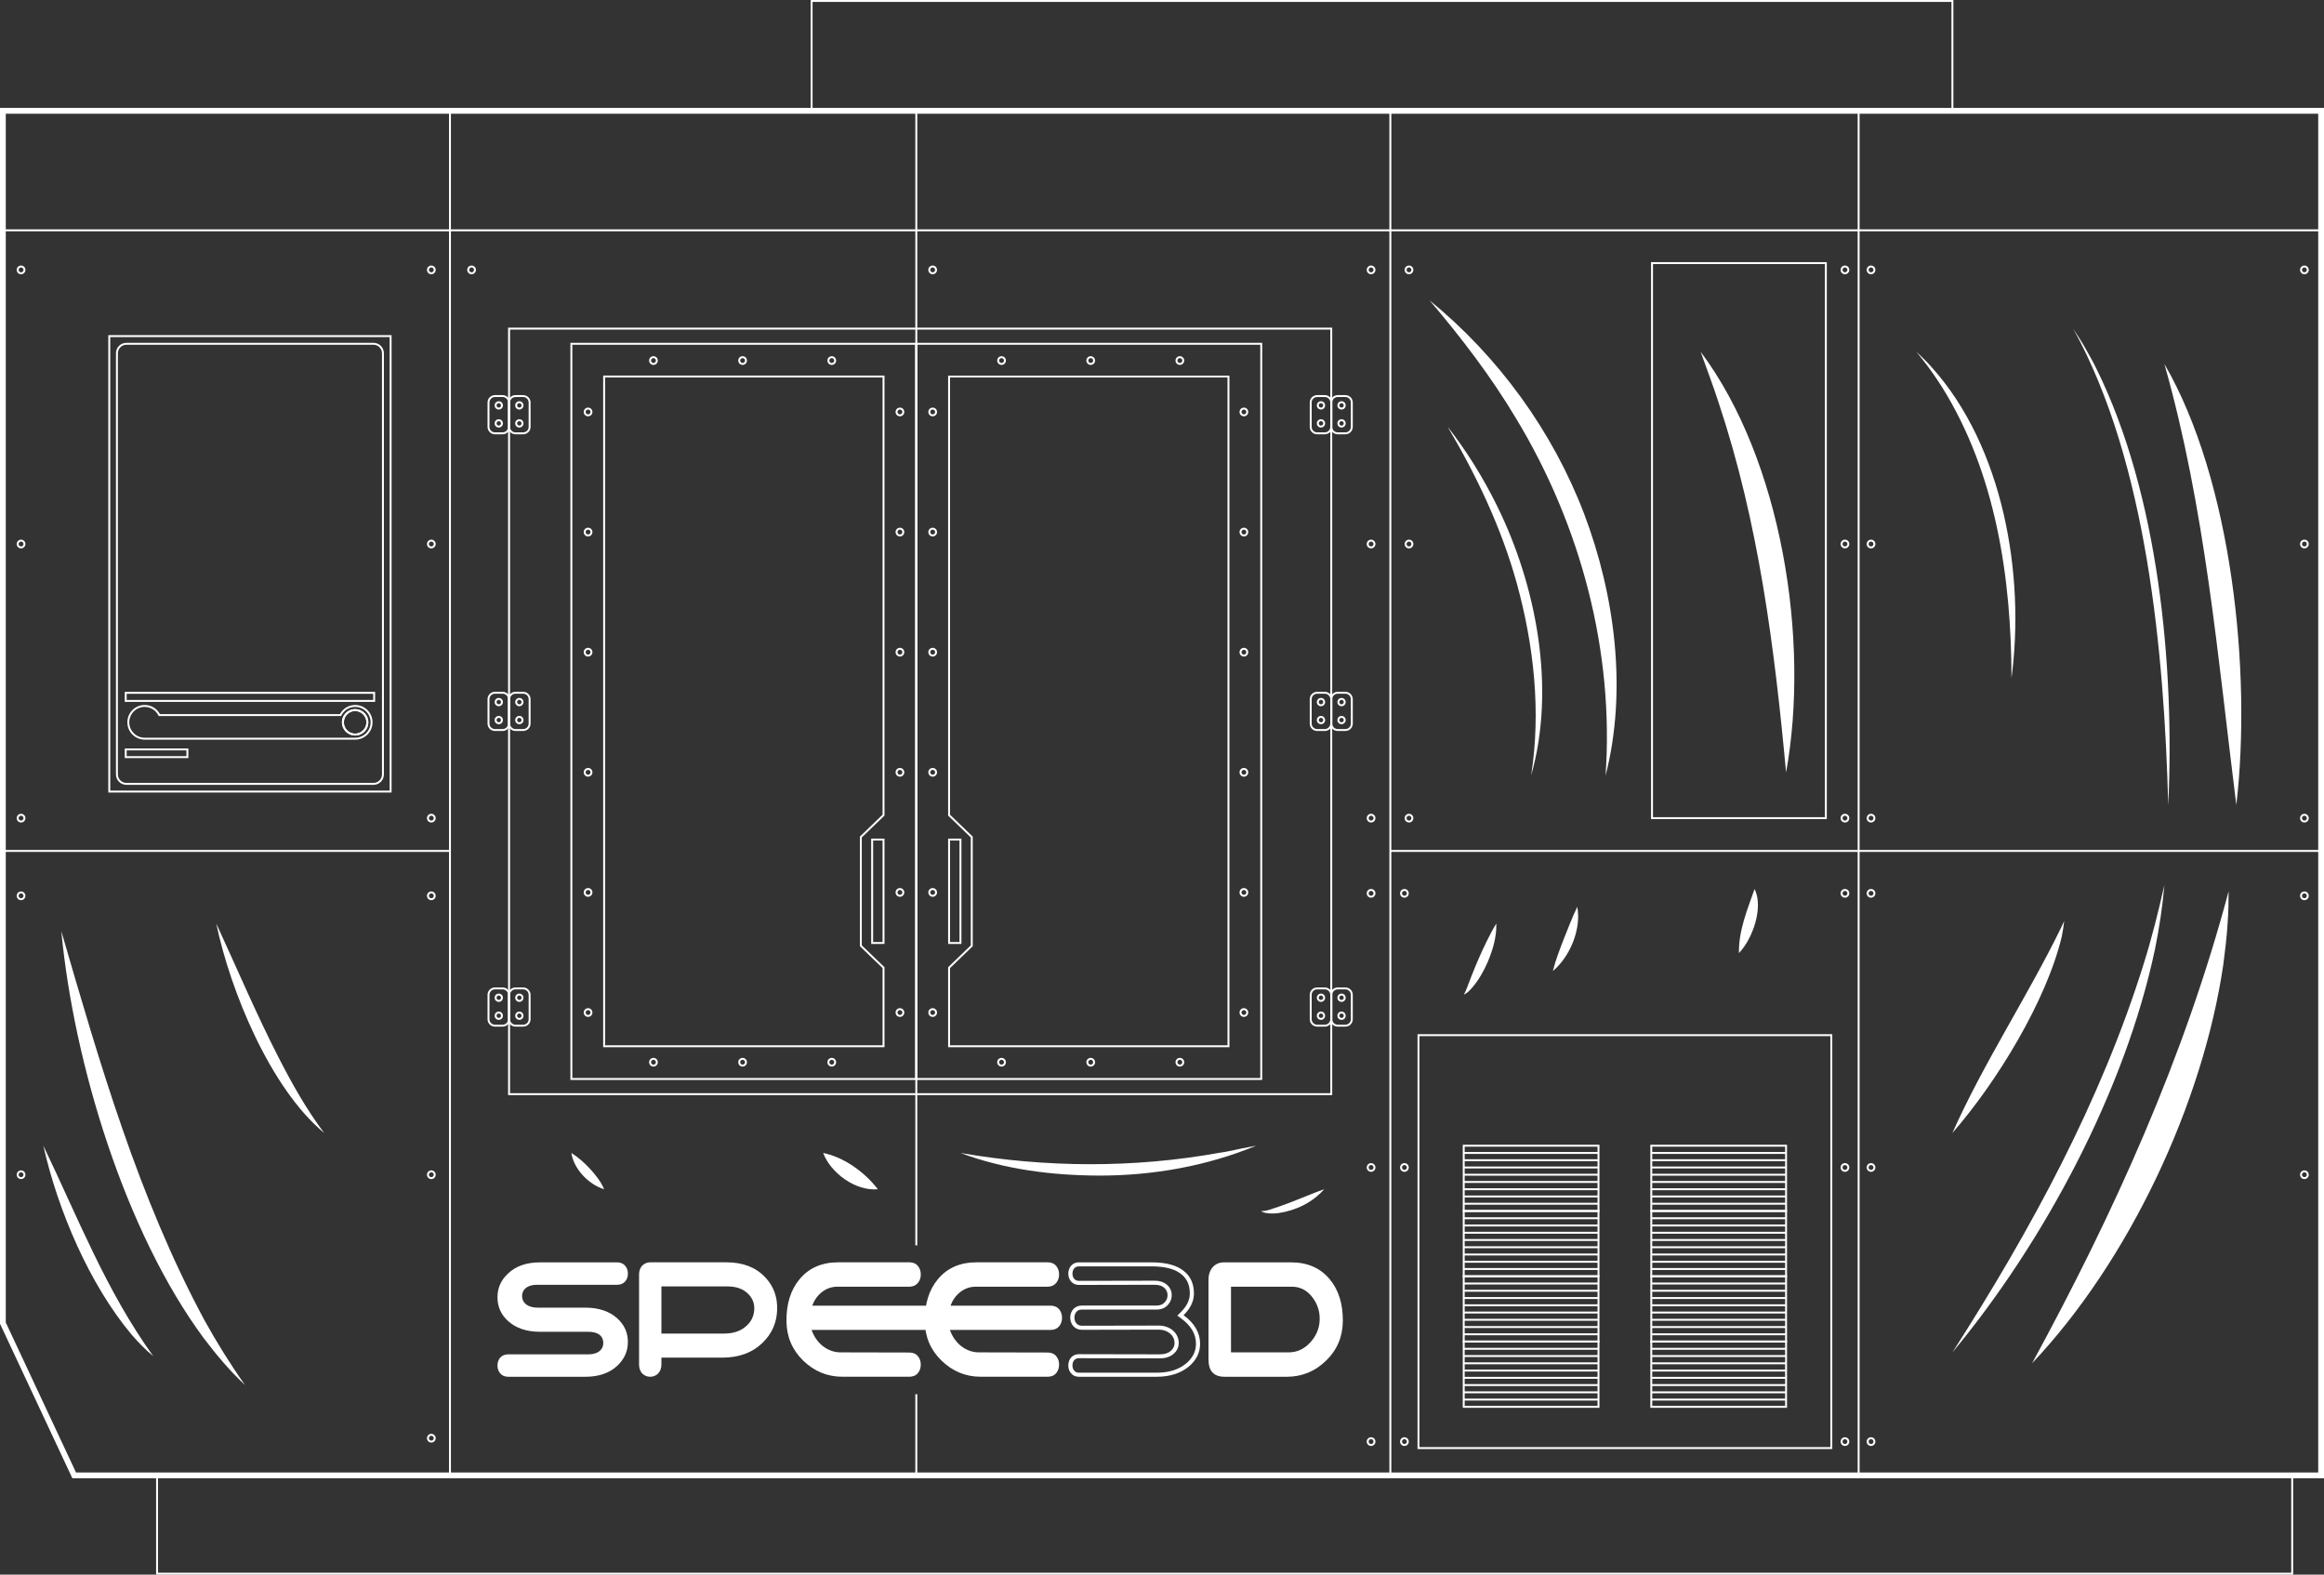 <?xml version="1.0" encoding="UTF-8"?>
<svg id="Warstwa_1" data-name="Warstwa 1" xmlns="http://www.w3.org/2000/svg" viewBox="0 0 1206 817">
  <rect x="0" y="0" width="1206" height="817" fill="#333333" stroke="none"/>
  <defs>
    <style>
      .cls-1 {
        fill: #fff;
        stroke-width: 0px;
      }
    </style>
  </defs>
  <path class="cls-1" d="M1206,767H37.55L0,686.83V56h1206v711ZM39.45,764h1163.55V59H3v627.17l36.45,77.83Z"/>
  <path class="cls-1" d="M1190,817H81v-52h1109v52ZM82,816h1107v-50H82v50Z"/>
  <rect class="cls-1" x="1.5" y="119" width="1203" height="1"/>
  <rect class="cls-1" x="233" y="57.5" width="1" height="708"/>
  <rect class="cls-1" x="475" y="57.5" width="1" height="588.66"/>
  <rect class="cls-1" x="475" y="723.38" width="1" height="42.12"/>
  <rect class="cls-1" x="721" y="57.5" width="1" height="708"/>
  <rect class="cls-1" x="964" y="57.5" width="1" height="708"/>
  <rect class="cls-1" x="721.5" y="441" width="483" height="1"/>
  <rect class="cls-1" x="1.5" y="441" width="232" height="1"/>
  <path class="cls-1" d="M950.83,751.83h-215.23v-215.24h215.23v215.24ZM736.59,750.83h213.23v-213.24h-213.23v213.24Z"/>
  <g>
    <rect class="cls-1" x="759.57" y="699.32" width="69.94" height="1"/>
    <rect class="cls-1" x="759.57" y="703.08" width="69.94" height="1"/>
    <rect class="cls-1" x="759.57" y="706.85" width="69.94" height="1"/>
    <rect class="cls-1" x="759.57" y="710.61" width="69.94" height="1"/>
    <rect class="cls-1" x="759.57" y="714.38" width="69.94" height="1"/>
    <rect class="cls-1" x="759.57" y="718.14" width="69.94" height="1"/>
    <rect class="cls-1" x="759.57" y="721.9" width="69.94" height="1"/>
    <rect class="cls-1" x="759.57" y="725.67" width="69.94" height="1"/>
    <path class="cls-1" d="M830.01,730.43h-70.94v-34.87h70.94v34.87ZM760.07,729.43h68.94v-32.87h-68.94v32.87Z"/>
    <rect class="cls-1" x="759.57" y="665.45" width="69.94" height="1"/>
    <rect class="cls-1" x="759.57" y="669.21" width="69.94" height="1"/>
    <rect class="cls-1" x="759.57" y="672.98" width="69.94" height="1"/>
    <rect class="cls-1" x="759.57" y="676.74" width="69.94" height="1"/>
    <rect class="cls-1" x="759.57" y="680.5" width="69.94" height="1"/>
    <rect class="cls-1" x="759.57" y="684.27" width="69.94" height="1"/>
    <rect class="cls-1" x="759.57" y="688.03" width="69.94" height="1"/>
    <rect class="cls-1" x="759.57" y="691.79" width="69.94" height="1"/>
    <path class="cls-1" d="M830.01,696.56h-70.94v-34.87h70.94v34.87ZM760.07,695.56h68.94v-32.87h-68.94v32.87Z"/>
    <rect class="cls-1" x="759.57" y="631.58" width="69.94" height="1"/>
    <rect class="cls-1" x="759.57" y="635.34" width="69.94" height="1"/>
    <rect class="cls-1" x="759.57" y="639.11" width="69.94" height="1"/>
    <rect class="cls-1" x="759.57" y="642.87" width="69.94" height="1"/>
    <rect class="cls-1" x="759.57" y="646.63" width="69.94" height="1"/>
    <rect class="cls-1" x="759.57" y="650.4" width="69.94" height="1"/>
    <rect class="cls-1" x="759.57" y="654.16" width="69.94" height="1"/>
    <rect class="cls-1" x="759.57" y="657.92" width="69.94" height="1"/>
    <path class="cls-1" d="M830.01,662.69h-70.94v-34.87h70.94v34.87ZM760.07,661.69h68.94v-32.87h-68.94v32.87Z"/>
    <rect class="cls-1" x="759.57" y="597.71" width="69.94" height="1"/>
    <rect class="cls-1" x="759.57" y="601.47" width="69.94" height="1"/>
    <rect class="cls-1" x="759.57" y="605.24" width="69.94" height="1"/>
    <rect class="cls-1" x="759.57" y="609" width="69.94" height="1"/>
    <rect class="cls-1" x="759.57" y="612.76" width="69.94" height="1"/>
    <rect class="cls-1" x="759.57" y="616.53" width="69.94" height="1"/>
    <rect class="cls-1" x="759.57" y="620.29" width="69.94" height="1"/>
    <rect class="cls-1" x="759.57" y="624.05" width="69.94" height="1"/>
    <path class="cls-1" d="M830.01,628.82h-70.94v-34.87h70.94v34.87ZM760.07,627.82h68.94v-32.87h-68.94v32.87Z"/>
    <rect class="cls-1" x="856.91" y="699.32" width="69.94" height="1"/>
    <rect class="cls-1" x="856.91" y="703.08" width="69.94" height="1"/>
    <rect class="cls-1" x="856.91" y="706.85" width="69.94" height="1"/>
    <rect class="cls-1" x="856.91" y="710.61" width="69.94" height="1"/>
    <rect class="cls-1" x="856.91" y="714.38" width="69.94" height="1"/>
    <rect class="cls-1" x="856.91" y="718.14" width="69.94" height="1"/>
    <rect class="cls-1" x="856.91" y="721.9" width="69.94" height="1"/>
    <rect class="cls-1" x="856.91" y="725.67" width="69.94" height="1"/>
    <path class="cls-1" d="M927.35,730.43h-70.94v-34.87h70.94v34.87ZM857.41,729.43h68.94v-32.87h-68.94v32.87Z"/>
    <rect class="cls-1" x="856.91" y="665.45" width="69.94" height="1"/>
    <rect class="cls-1" x="856.91" y="669.21" width="69.94" height="1"/>
    <rect class="cls-1" x="856.91" y="672.98" width="69.94" height="1"/>
    <rect class="cls-1" x="856.91" y="676.74" width="69.94" height="1"/>
    <rect class="cls-1" x="856.91" y="680.5" width="69.94" height="1"/>
    <rect class="cls-1" x="856.91" y="684.27" width="69.94" height="1"/>
    <rect class="cls-1" x="856.91" y="688.03" width="69.94" height="1"/>
    <rect class="cls-1" x="856.91" y="691.79" width="69.94" height="1"/>
    <path class="cls-1" d="M927.35,696.56h-70.94v-34.87h70.94v34.87ZM857.41,695.56h68.94v-32.87h-68.94v32.87Z"/>
    <rect class="cls-1" x="856.91" y="631.58" width="69.94" height="1"/>
    <rect class="cls-1" x="856.91" y="635.34" width="69.94" height="1"/>
    <rect class="cls-1" x="856.91" y="639.11" width="69.94" height="1"/>
    <rect class="cls-1" x="856.91" y="642.87" width="69.94" height="1"/>
    <rect class="cls-1" x="856.91" y="646.63" width="69.94" height="1"/>
    <rect class="cls-1" x="856.91" y="650.4" width="69.94" height="1"/>
    <rect class="cls-1" x="856.91" y="654.16" width="69.94" height="1"/>
    <rect class="cls-1" x="856.91" y="657.92" width="69.94" height="1"/>
    <path class="cls-1" d="M927.35,662.69h-70.94v-34.87h70.94v34.87ZM857.41,661.69h68.94v-32.87h-68.94v32.87Z"/>
    <rect class="cls-1" x="856.91" y="597.71" width="69.94" height="1"/>
    <rect class="cls-1" x="856.91" y="601.47" width="69.94" height="1"/>
    <rect class="cls-1" x="856.91" y="605.24" width="69.94" height="1"/>
    <rect class="cls-1" x="856.91" y="609" width="69.94" height="1"/>
    <rect class="cls-1" x="856.91" y="612.76" width="69.94" height="1"/>
    <rect class="cls-1" x="856.91" y="616.53" width="69.94" height="1"/>
    <rect class="cls-1" x="856.91" y="620.29" width="69.94" height="1"/>
    <rect class="cls-1" x="856.91" y="624.05" width="69.94" height="1"/>
    <path class="cls-1" d="M927.35,628.82h-70.94v-34.87h70.94v34.87ZM857.41,627.82h68.94v-32.87h-68.94v32.87Z"/>
  </g>
  <path class="cls-1" d="M947.99,424.99h-91.21V136.01h91.21v288.98ZM857.79,423.99h89.21V137.01h-89.21v286.98Z"/>
  <path class="cls-1" d="M203.2,411.2H56.2v-237.31h147v237.31ZM57.2,410.2h145v-235.31H57.2v235.31Z"/>
  <path class="cls-1" d="M193.81,407.22H65.59c-2.98,0-5.41-2.43-5.41-5.41v-218.53c0-2.98,2.43-5.41,5.41-5.41h128.22c2.98,0,5.41,2.43,5.41,5.41v218.53c0,2.98-2.43,5.41-5.41,5.41ZM65.59,178.87c-2.43,0-4.41,1.98-4.41,4.41v218.53c0,2.43,1.98,4.41,4.41,4.41h128.22c2.43,0,4.41-1.98,4.41-4.41v-218.53c0-2.43-1.98-4.41-4.41-4.41H65.59Z"/>
  <path class="cls-1" d="M184.25,381.63c-3.78,0-6.85-3.08-6.85-6.86,0-1.48.46-2.88,1.33-4.05,1.28-1.75,3.35-2.8,5.52-2.8,3.78,0,6.86,3.08,6.86,6.86s-3.08,6.86-6.86,6.86ZM184.25,368.92c-1.85,0-3.61.9-4.71,2.4-.74,1-1.14,2.2-1.14,3.46,0,3.23,2.62,5.86,5.85,5.86s5.86-2.63,5.86-5.86-2.63-5.86-5.86-5.86Z"/>
  <path class="cls-1" d="M194.66,364.17H64.74v-5.2h129.92v5.2ZM65.74,363.17h127.92v-3.2h-127.92v3.2Z"/>
  <path class="cls-1" d="M184.33,383.76h-109.25c-4.96,0-8.99-4.03-8.99-8.99s4.03-8.99,8.99-8.99c3.34,0,6.35,1.81,7.92,4.74h93.41c1.57-2.93,4.58-4.74,7.92-4.74,4.96,0,8.99,4.03,8.99,8.99s-4.03,8.99-8.99,8.99ZM75.07,366.78c-4.41,0-7.99,3.58-7.99,7.99s3.58,7.99,7.99,7.99h109.25c4.41,0,7.99-3.58,7.99-7.99s-3.58-7.99-7.99-7.99c-3.07,0-5.81,1.71-7.17,4.46l-.14.28h-94.64l-.14-.28c-1.36-2.75-4.1-4.46-7.17-4.46ZM184.33,381.63c-3.78,0-6.85-3.08-6.85-6.86,0-1.48.46-2.88,1.33-4.05,1.28-1.75,3.35-2.8,5.52-2.8,3.78,0,6.86,3.08,6.86,6.86s-3.08,6.86-6.86,6.86ZM184.33,368.92c-1.85,0-3.61.9-4.71,2.4-.74,1-1.14,2.2-1.14,3.46,0,3.23,2.62,5.86,5.85,5.86s5.86-2.63,5.86-5.86-2.63-5.86-5.86-5.86Z"/>
  <path class="cls-1" d="M97.74,393.33h-33v-5h33v5ZM65.74,392.33h31v-3h-31v3Z"/>
  <g>
    <path class="cls-1" d="M320.33,666.6h-41.78c-5.22,0-7.91,2.89-7.62,6.33.29,3.36,3.26,5.55,8.12,5.55h24.8c6.89,0,12.4,1.88,16.47,5.55,3.7,3.36,5.51,7.42,5.51,12.26s-1.89,8.98-5.59,12.42c-4.06,3.75-9.57,5.63-16.54,5.63h-40.04c-3.48,0-5.51-2.66-5.51-5.86s2.03-5.78,5.51-5.78h41.78c5.22,0,7.91-2.89,7.62-6.33-.29-3.59-2.97-5.39-8.12-5.39h-24.81c-6.89,0-12.4-1.87-16.46-5.55-3.7-3.36-5.51-7.42-5.51-12.34s1.89-9.06,5.59-12.42c4.06-3.83,9.57-5.7,16.54-5.7h40.04c3.48,0,5.51,2.66,5.51,5.86s-2.03,5.78-5.51,5.78"/>
    <path class="cls-1" d="M395.74,696.68c-5.3,5.16-12.26,7.73-20.96,7.73h-31.55v3.59c0,3.99-2.68,6.33-5.8,6.33-1.6,0-2.9-.55-3.99-1.56-1.23-1.17-1.81-2.81-1.81-4.77v-46.72c0-1.95.58-3.59,1.81-4.77,1.09-1.02,2.39-1.56,3.99-1.56h39.53c8.56,0,15.23,2.58,20.09,7.73,4.43,4.61,6.46,10.31,6.24,16.95-.22,6.72-2.76,12.42-7.54,17.03M388.2,671.29c-2.54-2.58-6.17-3.83-10.74-3.83h-34.23v24.45h32.57c4.71,0,8.49-1.25,11.39-3.83,2.61-2.27,3.99-5.08,4.21-8.44.22-3.28-.87-6.09-3.19-8.36"/>
    <path class="cls-1" d="M495.09,688.08c-1.09,1.33-2.61,1.95-4.5,1.95h-69.42c1.16,3.36,3.05,6.09,5.59,8.2,2.83,2.27,6.02,3.44,9.43,3.44l35.68.08c1.89,0,3.41.62,4.5,1.95.94,1.17,1.45,2.58,1.45,4.3s-.51,3.2-1.45,4.37c-1.09,1.33-2.61,1.95-4.5,1.95h-34.67c-7.91,0-14.65-2.81-20.38-8.36-5.73-5.55-8.63-12.42-8.7-20.55-.07-8.91,2.18-16.17,6.82-21.72,4.86-5.86,11.61-8.75,20.09-8.75h36.85c1.89,0,3.41.62,4.5,1.95.94,1.17,1.45,2.66,1.45,4.38s-.51,3.13-1.45,4.3c-1.09,1.33-2.61,2.03-4.5,2.03h-37.35c-2.97,0-5.66.94-8.05,2.81-2.25,1.8-3.92,4.14-5,7.03h69.13c1.89,0,3.41.63,4.5,1.95.94,1.17,1.45,2.66,1.45,4.37s-.51,3.13-1.45,4.3"/>
    <path class="cls-1" d="M549.67,688.08c-1.09,1.33-2.61,1.95-4.5,1.95h-52.22c1.16,3.36,3.05,6.09,5.59,8.2,2.83,2.27,6.02,3.44,9.43,3.44l35.68.08c1.89,0,3.41.62,4.5,1.95.94,1.17,1.45,2.58,1.45,4.3s-.51,3.2-1.45,4.37c-1.09,1.33-2.61,1.95-4.5,1.95h-34.67c-7.91,0-14.65-2.81-20.38-8.36-5.73-5.55-8.63-12.42-8.7-20.55-.07-8.91,2.18-16.17,6.82-21.72,4.86-5.86,11.6-8.75,20.09-8.75h36.84c1.89,0,3.41.62,4.5,1.95.94,1.17,1.45,2.66,1.45,4.38s-.51,3.13-1.45,4.3c-1.09,1.33-2.61,2.03-4.5,2.03h-37.35c-2.97,0-5.66.94-8.05,2.81-2.25,1.8-3.92,4.14-5,7.03h51.93c1.89,0,3.41.63,4.5,1.95.94,1.17,1.45,2.66,1.45,4.37s-.51,3.13-1.45,4.3"/>
    <path class="cls-1" d="M597.68,657.05c7.24,0,12.55,1.49,15.82,4.46,2.71,2.39,4,5.63,3.93,9.89-.06,3.26-1.66,6.45-4.75,9.5l-1.72,1.7,1.96,1.44c5.18,3.82,7.71,8.12,7.71,13.17,0,4.06-1.72,7.44-5.24,10.34-3.92,3.15-8.91,4.68-15.24,4.68h-40.25c-1.09,0-1.84-.33-2.49-1.13-.6-.69-.88-1.53-.88-2.64,0-1.74.88-3.76,3.36-3.76l42,.08c3.13,0,5.64-.89,7.45-2.63,1.71-1.62,2.51-3.72,2.31-6-.3-4.77-4.71-8.37-10.27-8.37l-39.96.08c-2.67,0-3.87-2.13-3.87-4.23s1.2-4.16,3.87-4.16h38.81c2.56,0,4.61-.92,6.07-2.7,1.27-1.47,1.83-3.2,1.73-5.33-.32-4.08-3.85-6.94-8.6-6.94l-39.52.08c-2.48,0-3.37-2.03-3.37-3.76,0-1.87,1.04-3.76,3.37-3.76h37.79ZM597.68,654.96h-37.79c-3.48,0-5.51,2.73-5.51,5.86s2.03,5.86,5.51,5.86l39.53-.08c3.84,0,6.24,2.19,6.45,5,.07,1.48-.29,2.73-1.23,3.83-1.09,1.33-2.54,1.95-4.43,1.95h-38.81c-3.77,0-6.02,2.89-6.02,6.25s2.25,6.33,6.02,6.33l39.97-.08c4.64,0,7.91,2.97,8.12,6.41.15,1.72-.43,3.2-1.67,4.37-1.38,1.33-3.34,2.03-5.95,2.03l-41.99-.08c-3.48,0-5.51,2.66-5.51,5.86,0,1.56.44,2.89,1.38,3.98,1.01,1.25,2.39,1.88,4.13,1.88h40.25c6.82,0,12.33-1.72,16.61-5.16,3.99-3.28,6.02-7.27,6.02-11.95,0-5.7-2.83-10.62-8.56-14.84,3.48-3.44,5.3-7.11,5.37-10.94.07-4.84-1.45-8.67-4.64-11.48-3.7-3.36-9.5-5-17.26-5"/>
    <path class="cls-1" d="M688.13,705.97c-5.66,5.55-12.48,8.36-20.38,8.36h-32.28c-5.59,0-8.34-2.97-8.34-8.98v-41.4c0-5.24,3.12-8.98,7.98-8.98h34.82c8.49,0,15.23,2.89,20.09,8.75,4.64,5.55,6.89,12.81,6.82,21.72-.07,8.13-2.97,15-8.7,20.55M681.09,673.16c-2.76-3.67-6.31-5.55-10.66-5.55h-31.62v34.06h29.95c4.28,0,8.05-1.72,11.17-5.16,2.97-3.2,4.57-6.87,4.86-11.02.29-4.61-.94-8.67-3.7-12.34"/>
  </g>
  <path class="cls-1" d="M476,560.33h-180V177.87h180v382.47ZM297,559.33h178V178.87h-178v380.47Z"/>
  <path class="cls-1" d="M458.99,543.33h-145.98V194.87h145.98v228.28l-11.77,11.34v56.01l11.77,11.34v41.48ZM314.01,542.33h143.98v-40.06l-11.77-11.34v-56.87l11.77-11.34v-226.86h-143.98v346.46Z"/>
  <path class="cls-1" d="M655,560.33h-180V177.87h180v382.47ZM476,559.33h178V178.87h-178v380.47Z"/>
  <path class="cls-1" d="M637.99,543.33h-145.98v-41.48l11.77-11.34v-56.01l-11.77-11.34v-228.28h145.98v348.46ZM493.01,542.33h143.98V195.87h-143.98v226.86l11.77,11.34v56.87l-11.77,11.34v40.06Z"/>
  <path class="cls-1" d="M691.33,568.2h-427.67V170h427.67v398.2ZM264.67,567.2h425.67V171h-425.67v396.2Z"/>
  <g>
    <path class="cls-1" d="M698.17,225.33h-4c-2.11,0-3.83-1.72-3.83-3.83v-12.67c0-2.11,1.72-3.83,3.83-3.83h4c2.11,0,3.83,1.72,3.83,3.83v12.67c0,2.11-1.72,3.83-3.83,3.83ZM694.17,206c-1.56,0-2.83,1.27-2.83,2.83v12.67c0,1.56,1.27,2.83,2.83,2.83h4c1.56,0,2.83-1.27,2.83-2.83v-12.67c0-1.56-1.27-2.83-2.83-2.83h-4Z"/>
    <path class="cls-1" d="M687.5,225.33h-4c-2.11,0-3.83-1.72-3.83-3.83v-12.67c0-2.11,1.72-3.83,3.83-3.83h4c2.11,0,3.83,1.72,3.83,3.83v12.67c0,2.11-1.72,3.83-3.83,3.83ZM683.5,206c-1.56,0-2.83,1.27-2.83,2.83v12.67c0,1.56,1.27,2.83,2.83,2.83h4c1.56,0,2.83-1.27,2.83-2.83v-12.67c0-1.56-1.27-2.83-2.83-2.83h-4Z"/>
    <path class="cls-1" d="M685.5,212.48c-1.19,0-2.15-.96-2.15-2.15s.96-2.15,2.15-2.15,2.15.96,2.15,2.15-.96,2.15-2.15,2.15ZM685.5,209.18c-.63,0-1.15.52-1.15,1.15s.52,1.15,1.15,1.15,1.15-.52,1.15-1.15-.52-1.15-1.15-1.15Z"/>
    <path class="cls-1" d="M696.17,212.48c-1.19,0-2.15-.96-2.15-2.15s.96-2.15,2.15-2.15,2.15.96,2.15,2.15-.96,2.15-2.15,2.15ZM696.17,209.18c-.63,0-1.15.52-1.15,1.15s.52,1.15,1.15,1.15,1.15-.52,1.15-1.15-.52-1.15-1.15-1.15Z"/>
    <path class="cls-1" d="M685.5,221.82c-1.19,0-2.15-.96-2.15-2.15s.96-2.15,2.15-2.15,2.15.96,2.15,2.15-.96,2.15-2.15,2.15ZM685.5,218.52c-.63,0-1.15.52-1.15,1.15s.52,1.15,1.15,1.15,1.15-.52,1.15-1.15-.52-1.15-1.15-1.15Z"/>
    <path class="cls-1" d="M696.17,221.82c-1.19,0-2.15-.96-2.15-2.15s.96-2.15,2.15-2.15,2.15.96,2.15,2.15-.96,2.15-2.15,2.15ZM696.17,218.52c-.63,0-1.15.52-1.15,1.15s.52,1.15,1.15,1.15,1.15-.52,1.15-1.15-.52-1.15-1.15-1.15Z"/>
  </g>
  <g>
    <path class="cls-1" d="M698.17,379.27h-4c-2.11,0-3.83-1.72-3.83-3.83v-12.67c0-2.11,1.72-3.83,3.83-3.83h4c2.11,0,3.83,1.72,3.83,3.83v12.67c0,2.11-1.72,3.83-3.83,3.83ZM694.17,359.93c-1.56,0-2.83,1.27-2.83,2.83v12.67c0,1.56,1.27,2.83,2.83,2.83h4c1.56,0,2.83-1.27,2.83-2.83v-12.67c0-1.56-1.27-2.83-2.83-2.83h-4Z"/>
    <path class="cls-1" d="M687.5,379.27h-4c-2.11,0-3.83-1.72-3.83-3.83v-12.67c0-2.11,1.72-3.83,3.83-3.83h4c2.11,0,3.83,1.72,3.83,3.83v12.67c0,2.11-1.72,3.83-3.83,3.83ZM683.5,359.93c-1.56,0-2.83,1.27-2.83,2.83v12.67c0,1.56,1.27,2.83,2.83,2.83h4c1.56,0,2.83-1.27,2.83-2.83v-12.67c0-1.56-1.27-2.83-2.83-2.83h-4Z"/>
    <path class="cls-1" d="M685.5,366.42c-1.19,0-2.15-.96-2.15-2.15s.96-2.15,2.15-2.15,2.15.96,2.15,2.15-.96,2.15-2.15,2.15ZM685.5,363.12c-.63,0-1.15.52-1.15,1.15s.52,1.15,1.15,1.15,1.15-.52,1.15-1.15-.52-1.15-1.15-1.15Z"/>
    <path class="cls-1" d="M696.17,366.42c-1.19,0-2.15-.96-2.15-2.15s.96-2.15,2.15-2.15,2.15.96,2.15,2.15-.96,2.15-2.15,2.15ZM696.17,363.12c-.63,0-1.15.52-1.15,1.15s.52,1.15,1.15,1.15,1.15-.52,1.15-1.15-.52-1.15-1.15-1.15Z"/>
    <path class="cls-1" d="M685.5,375.75c-1.19,0-2.15-.96-2.15-2.15s.96-2.15,2.15-2.15,2.15.96,2.15,2.15-.96,2.15-2.15,2.15ZM685.5,372.45c-.63,0-1.15.52-1.15,1.15s.52,1.15,1.15,1.15,1.15-.52,1.15-1.15-.52-1.15-1.15-1.15Z"/>
    <path class="cls-1" d="M696.17,375.75c-1.19,0-2.15-.96-2.15-2.15s.96-2.15,2.15-2.15,2.15.96,2.15,2.15-.96,2.15-2.15,2.15ZM696.17,372.45c-.63,0-1.15.52-1.15,1.15s.52,1.15,1.15,1.15,1.15-.52,1.15-1.15-.52-1.15-1.15-1.15Z"/>
  </g>
  <g>
    <path class="cls-1" d="M698.17,532.67h-4c-2.11,0-3.83-1.72-3.83-3.83v-12.67c0-2.11,1.72-3.83,3.83-3.83h4c2.11,0,3.83,1.72,3.83,3.83v12.67c0,2.11-1.72,3.83-3.83,3.83ZM694.17,513.33c-1.56,0-2.83,1.27-2.83,2.83v12.67c0,1.56,1.27,2.83,2.83,2.83h4c1.56,0,2.83-1.27,2.83-2.83v-12.67c0-1.56-1.27-2.83-2.83-2.83h-4Z"/>
    <path class="cls-1" d="M687.5,532.67h-4c-2.11,0-3.83-1.72-3.83-3.83v-12.67c0-2.11,1.72-3.83,3.83-3.83h4c2.11,0,3.83,1.72,3.83,3.83v12.67c0,2.11-1.72,3.83-3.83,3.83ZM683.5,513.33c-1.56,0-2.83,1.27-2.83,2.83v12.67c0,1.56,1.27,2.83,2.83,2.83h4c1.56,0,2.83-1.27,2.83-2.83v-12.67c0-1.56-1.27-2.83-2.83-2.83h-4Z"/>
    <path class="cls-1" d="M685.5,519.82c-1.19,0-2.15-.96-2.15-2.15s.96-2.15,2.15-2.15,2.15.96,2.15,2.15-.96,2.15-2.15,2.15ZM685.5,516.52c-.63,0-1.15.52-1.15,1.15s.52,1.15,1.15,1.15,1.15-.52,1.15-1.15-.52-1.15-1.15-1.15Z"/>
    <path class="cls-1" d="M696.17,519.82c-1.19,0-2.15-.96-2.15-2.15s.96-2.15,2.15-2.15,2.15.96,2.15,2.15-.96,2.15-2.15,2.15ZM696.17,516.52c-.63,0-1.15.52-1.15,1.15s.52,1.15,1.15,1.15,1.15-.52,1.15-1.15-.52-1.15-1.15-1.15Z"/>
    <path class="cls-1" d="M685.5,529.15c-1.19,0-2.15-.96-2.15-2.15s.96-2.15,2.15-2.15,2.15.96,2.15,2.15-.96,2.15-2.15,2.15ZM685.5,525.85c-.63,0-1.15.52-1.15,1.15s.52,1.15,1.15,1.15,1.15-.52,1.15-1.15-.52-1.15-1.15-1.15Z"/>
    <path class="cls-1" d="M696.17,529.15c-1.19,0-2.15-.96-2.15-2.15s.96-2.15,2.15-2.15,2.15.96,2.15,2.15-.96,2.15-2.15,2.15ZM696.17,525.85c-.63,0-1.15.52-1.15,1.15s.52,1.15,1.15,1.15,1.15-.52,1.15-1.15-.52-1.15-1.15-1.15Z"/>
  </g>
  <g>
    <path class="cls-1" d="M271.5,225.33h-4c-2.11,0-3.83-1.72-3.83-3.83v-12.67c0-2.11,1.72-3.83,3.83-3.83h4c2.11,0,3.83,1.72,3.83,3.83v12.67c0,2.11-1.72,3.83-3.83,3.83ZM267.5,206c-1.56,0-2.83,1.27-2.83,2.83v12.67c0,1.56,1.27,2.83,2.83,2.83h4c1.56,0,2.83-1.27,2.83-2.83v-12.67c0-1.56-1.27-2.83-2.83-2.83h-4Z"/>
    <path class="cls-1" d="M260.83,225.33h-4c-2.11,0-3.83-1.72-3.83-3.83v-12.67c0-2.11,1.72-3.83,3.83-3.83h4c2.11,0,3.83,1.72,3.83,3.83v12.67c0,2.11-1.72,3.83-3.83,3.83ZM256.83,206c-1.56,0-2.83,1.27-2.83,2.83v12.67c0,1.56,1.27,2.83,2.83,2.83h4c1.56,0,2.83-1.27,2.83-2.83v-12.67c0-1.56-1.27-2.83-2.83-2.83h-4Z"/>
    <path class="cls-1" d="M258.83,212.48c-1.19,0-2.15-.96-2.15-2.15s.96-2.15,2.15-2.15,2.15.96,2.15,2.15-.96,2.15-2.15,2.15ZM258.83,209.18c-.63,0-1.15.52-1.15,1.15s.52,1.15,1.15,1.15,1.15-.52,1.15-1.15-.52-1.15-1.15-1.15Z"/>
    <path class="cls-1" d="M269.5,212.48c-1.19,0-2.15-.96-2.15-2.15s.96-2.15,2.15-2.15,2.15.96,2.15,2.15-.96,2.15-2.15,2.15ZM269.5,209.18c-.63,0-1.15.52-1.15,1.15s.52,1.15,1.15,1.15,1.15-.52,1.15-1.15-.52-1.15-1.15-1.15Z"/>
    <path class="cls-1" d="M258.83,221.82c-1.19,0-2.15-.96-2.15-2.15s.96-2.15,2.15-2.15,2.15.96,2.15,2.15-.96,2.15-2.15,2.15ZM258.83,218.52c-.63,0-1.15.52-1.15,1.15s.52,1.15,1.15,1.15,1.15-.52,1.15-1.15-.52-1.15-1.15-1.15Z"/>
    <path class="cls-1" d="M269.5,221.82c-1.19,0-2.15-.96-2.15-2.15s.96-2.15,2.15-2.15,2.15.96,2.15,2.15-.96,2.15-2.15,2.15ZM269.5,218.52c-.63,0-1.15.52-1.15,1.15s.52,1.15,1.15,1.15,1.15-.52,1.15-1.15-.52-1.15-1.15-1.15Z"/>
  </g>
  <g>
    <path class="cls-1" d="M271.5,379.27h-4c-2.11,0-3.83-1.72-3.83-3.83v-12.67c0-2.11,1.72-3.83,3.83-3.83h4c2.11,0,3.83,1.72,3.83,3.83v12.67c0,2.11-1.72,3.83-3.83,3.83ZM267.5,359.93c-1.56,0-2.83,1.27-2.83,2.83v12.67c0,1.56,1.27,2.83,2.83,2.83h4c1.56,0,2.83-1.27,2.83-2.83v-12.67c0-1.56-1.27-2.83-2.83-2.83h-4Z"/>
    <path class="cls-1" d="M260.83,379.27h-4c-2.11,0-3.83-1.72-3.83-3.83v-12.67c0-2.11,1.72-3.83,3.83-3.83h4c2.11,0,3.83,1.72,3.83,3.83v12.67c0,2.11-1.72,3.83-3.83,3.83ZM256.83,359.93c-1.56,0-2.83,1.27-2.83,2.83v12.67c0,1.56,1.27,2.83,2.83,2.83h4c1.56,0,2.83-1.27,2.83-2.83v-12.67c0-1.56-1.27-2.83-2.83-2.83h-4Z"/>
    <path class="cls-1" d="M258.83,366.42c-1.19,0-2.15-.96-2.15-2.15s.96-2.15,2.15-2.15,2.15.96,2.15,2.15-.96,2.15-2.15,2.15ZM258.83,363.12c-.63,0-1.15.52-1.15,1.15s.52,1.15,1.15,1.15,1.15-.52,1.15-1.15-.52-1.15-1.15-1.15Z"/>
    <path class="cls-1" d="M269.5,366.42c-1.19,0-2.15-.96-2.15-2.15s.96-2.15,2.15-2.15,2.15.96,2.15,2.15-.96,2.15-2.15,2.15ZM269.5,363.12c-.63,0-1.15.52-1.15,1.15s.52,1.15,1.15,1.15,1.15-.52,1.15-1.15-.52-1.15-1.15-1.15Z"/>
    <path class="cls-1" d="M258.83,375.75c-1.19,0-2.15-.96-2.15-2.15s.96-2.15,2.15-2.15,2.15.96,2.15,2.15-.96,2.15-2.15,2.15ZM258.83,372.45c-.63,0-1.15.52-1.15,1.15s.52,1.15,1.15,1.15,1.15-.52,1.15-1.15-.52-1.15-1.15-1.15Z"/>
    <path class="cls-1" d="M269.5,375.75c-1.19,0-2.15-.96-2.15-2.15s.96-2.15,2.15-2.15,2.15.96,2.15,2.15-.96,2.15-2.15,2.15ZM269.5,372.45c-.63,0-1.15.52-1.15,1.15s.52,1.15,1.15,1.15,1.15-.52,1.15-1.15-.52-1.15-1.15-1.15Z"/>
  </g>
  <g>
    <path class="cls-1" d="M271.5,532.67h-4c-2.11,0-3.83-1.72-3.83-3.83v-12.67c0-2.11,1.72-3.83,3.83-3.83h4c2.11,0,3.83,1.72,3.83,3.83v12.67c0,2.11-1.72,3.83-3.83,3.83ZM267.5,513.33c-1.56,0-2.83,1.27-2.83,2.83v12.67c0,1.56,1.27,2.83,2.83,2.83h4c1.56,0,2.83-1.27,2.83-2.83v-12.67c0-1.56-1.27-2.83-2.83-2.83h-4Z"/>
    <path class="cls-1" d="M260.83,532.67h-4c-2.11,0-3.83-1.72-3.83-3.83v-12.67c0-2.11,1.72-3.83,3.83-3.83h4c2.11,0,3.83,1.72,3.83,3.83v12.67c0,2.11-1.72,3.83-3.83,3.83ZM256.83,513.33c-1.56,0-2.83,1.27-2.83,2.83v12.67c0,1.56,1.27,2.83,2.83,2.83h4c1.56,0,2.83-1.27,2.83-2.83v-12.67c0-1.56-1.27-2.83-2.83-2.83h-4Z"/>
    <path class="cls-1" d="M258.83,519.82c-1.19,0-2.15-.96-2.15-2.15s.96-2.15,2.15-2.15,2.15.96,2.15,2.15-.96,2.15-2.15,2.15ZM258.83,516.52c-.63,0-1.15.52-1.15,1.15s.52,1.15,1.15,1.15,1.15-.52,1.15-1.15-.52-1.15-1.15-1.15Z"/>
    <path class="cls-1" d="M269.5,519.82c-1.19,0-2.15-.96-2.15-2.15s.96-2.15,2.15-2.15,2.15.96,2.15,2.15-.96,2.15-2.15,2.15ZM269.5,516.52c-.63,0-1.15.52-1.15,1.15s.52,1.15,1.15,1.15,1.15-.52,1.15-1.15-.52-1.15-1.15-1.15Z"/>
    <path class="cls-1" d="M258.83,529.15c-1.19,0-2.15-.96-2.15-2.15s.96-2.15,2.15-2.15,2.15.96,2.15,2.15-.96,2.15-2.15,2.15ZM258.83,525.85c-.63,0-1.15.52-1.15,1.15s.52,1.15,1.15,1.15,1.15-.52,1.15-1.15-.52-1.15-1.15-1.15Z"/>
    <path class="cls-1" d="M269.5,529.15c-1.19,0-2.15-.96-2.15-2.15s.96-2.15,2.15-2.15,2.15.96,2.15,2.15-.96,2.15-2.15,2.15ZM269.5,525.85c-.63,0-1.15.52-1.15,1.15s.52,1.15,1.15,1.15,1.15-.52,1.15-1.15-.52-1.15-1.15-1.15Z"/>
  </g>
  <path class="cls-1" d="M458.99,489.77h-6.9v-54.66h6.9v54.66ZM453.09,488.77h4.9v-52.66h-4.9v52.66Z"/>
  <path class="cls-1" d="M498.91,489.77h-6.9v-54.66h6.9v54.66ZM493.01,488.77h4.9v-52.66h-4.9v52.66Z"/>
  <path class="cls-1" d="M305.17,216c-1.25,0-2.26-1.01-2.26-2.26s1.01-2.26,2.26-2.26,2.26,1.01,2.26,2.26-1.01,2.26-2.26,2.26ZM305.17,212.48c-.69,0-1.26.57-1.26,1.26s.57,1.26,1.26,1.26,1.26-.57,1.26-1.26-.57-1.26-1.26-1.26Z"/>
  <path class="cls-1" d="M305.17,340.65c-1.25,0-2.26-1.01-2.26-2.26s1.01-2.26,2.26-2.26,2.26,1.01,2.26,2.26-1.01,2.26-2.26,2.26ZM305.17,337.13c-.69,0-1.26.57-1.26,1.26s.57,1.26,1.26,1.26,1.26-.57,1.26-1.26-.57-1.26-1.26-1.26Z"/>
  <path class="cls-1" d="M305.17,465.29c-1.25,0-2.26-1.01-2.26-2.26s1.01-2.26,2.26-2.26,2.26,1.01,2.26,2.26-1.01,2.26-2.26,2.26ZM305.17,461.77c-.69,0-1.26.57-1.26,1.26s.57,1.26,1.26,1.26,1.26-.57,1.26-1.26-.57-1.26-1.26-1.26Z"/>
  <path class="cls-1" d="M305.17,527.61c-1.25,0-2.26-1.01-2.26-2.26s1.01-2.26,2.26-2.26,2.26,1.01,2.26,2.26-1.01,2.26-2.26,2.26ZM305.17,524.09c-.69,0-1.26.57-1.26,1.26s.57,1.26,1.26,1.26,1.26-.57,1.26-1.26-.57-1.26-1.26-1.26Z"/>
  <path class="cls-1" d="M305.17,278.32c-1.25,0-2.26-1.01-2.26-2.26s1.01-2.26,2.26-2.26,2.26,1.01,2.26,2.26-1.01,2.26-2.26,2.26ZM305.17,274.8c-.69,0-1.26.57-1.26,1.26s.57,1.26,1.26,1.26,1.26-.57,1.26-1.26-.57-1.26-1.26-1.26Z"/>
  <path class="cls-1" d="M305.17,402.97c-1.25,0-2.26-1.01-2.26-2.26s1.01-2.26,2.26-2.26,2.26,1.01,2.26,2.26-1.01,2.26-2.26,2.26ZM305.17,399.45c-.69,0-1.26.57-1.26,1.26s.57,1.26,1.26,1.26,1.26-.57,1.26-1.26-.57-1.26-1.26-1.26Z"/>
  <path class="cls-1" d="M467,216c-1.25,0-2.26-1.01-2.26-2.26s1.01-2.26,2.26-2.26,2.26,1.01,2.26,2.26-1.01,2.26-2.26,2.26ZM467,212.48c-.69,0-1.26.57-1.26,1.26s.57,1.26,1.26,1.26,1.26-.57,1.26-1.26-.57-1.26-1.26-1.26Z"/>
  <path class="cls-1" d="M467,340.65c-1.25,0-2.26-1.01-2.26-2.26s1.01-2.26,2.26-2.26,2.26,1.01,2.26,2.26-1.01,2.26-2.26,2.26ZM467,337.13c-.69,0-1.26.57-1.26,1.26s.57,1.26,1.26,1.26,1.26-.57,1.26-1.26-.57-1.26-1.26-1.26Z"/>
  <path class="cls-1" d="M467,465.29c-1.25,0-2.26-1.01-2.26-2.26s1.01-2.26,2.26-2.26,2.26,1.01,2.26,2.26-1.01,2.26-2.26,2.26ZM467,461.77c-.69,0-1.26.57-1.26,1.26s.57,1.26,1.26,1.26,1.26-.57,1.26-1.26-.57-1.26-1.26-1.26Z"/>
  <path class="cls-1" d="M467,527.61c-1.25,0-2.26-1.01-2.26-2.26s1.01-2.26,2.26-2.26,2.26,1.01,2.26,2.26-1.01,2.26-2.26,2.26ZM467,524.09c-.69,0-1.26.57-1.26,1.26s.57,1.26,1.26,1.26,1.26-.57,1.26-1.26-.57-1.26-1.26-1.26Z"/>
  <path class="cls-1" d="M467,278.32c-1.25,0-2.26-1.01-2.26-2.26s1.01-2.26,2.26-2.26,2.26,1.01,2.26,2.26-1.01,2.26-2.26,2.26ZM467,274.8c-.69,0-1.26.57-1.26,1.26s.57,1.26,1.26,1.26,1.26-.57,1.26-1.26-.57-1.26-1.26-1.26Z"/>
  <path class="cls-1" d="M467,402.97c-1.25,0-2.26-1.01-2.26-2.26s1.01-2.26,2.26-2.26,2.26,1.01,2.26,2.26-1.01,2.26-2.26,2.26ZM467,399.45c-.69,0-1.26.57-1.26,1.26s.57,1.26,1.26,1.26,1.26-.57,1.26-1.26-.57-1.26-1.26-1.26Z"/>
  <path class="cls-1" d="M484,216c-1.25,0-2.26-1.01-2.26-2.26s1.01-2.26,2.26-2.26,2.26,1.01,2.26,2.26-1.01,2.26-2.26,2.26ZM484,212.48c-.69,0-1.26.57-1.26,1.26s.57,1.26,1.26,1.26,1.26-.57,1.26-1.26-.57-1.26-1.26-1.26Z"/>
  <path class="cls-1" d="M484,340.65c-1.25,0-2.26-1.01-2.26-2.26s1.01-2.26,2.26-2.26,2.26,1.01,2.26,2.26-1.01,2.26-2.26,2.26ZM484,337.13c-.69,0-1.26.57-1.26,1.26s.57,1.26,1.26,1.26,1.26-.57,1.26-1.26-.57-1.26-1.26-1.26Z"/>
  <path class="cls-1" d="M484,465.29c-1.25,0-2.26-1.01-2.26-2.26s1.01-2.26,2.26-2.26,2.26,1.01,2.26,2.26-1.01,2.26-2.26,2.26ZM484,461.77c-.69,0-1.26.57-1.26,1.26s.57,1.26,1.26,1.26,1.26-.57,1.26-1.26-.57-1.26-1.26-1.26Z"/>
  <path class="cls-1" d="M484,527.61c-1.25,0-2.26-1.01-2.26-2.26s1.01-2.26,2.26-2.26,2.26,1.01,2.26,2.26-1.01,2.26-2.26,2.26ZM484,524.09c-.69,0-1.26.57-1.26,1.26s.57,1.26,1.26,1.26,1.26-.57,1.26-1.26-.57-1.26-1.26-1.26Z"/>
  <path class="cls-1" d="M484,278.32c-1.25,0-2.26-1.01-2.26-2.26s1.01-2.26,2.26-2.26,2.26,1.01,2.26,2.26-1.01,2.26-2.26,2.26ZM484,274.8c-.69,0-1.26.57-1.26,1.26s.57,1.26,1.26,1.26,1.26-.57,1.26-1.26-.57-1.26-1.26-1.26Z"/>
  <path class="cls-1" d="M484,402.97c-1.25,0-2.26-1.01-2.26-2.26s1.01-2.26,2.26-2.26,2.26,1.01,2.26,2.26-1.01,2.26-2.26,2.26ZM484,399.45c-.69,0-1.26.57-1.26,1.26s.57,1.26,1.26,1.26,1.26-.57,1.26-1.26-.57-1.26-1.26-1.26Z"/>
  <path class="cls-1" d="M645.5,216c-1.25,0-2.26-1.01-2.26-2.26s1.01-2.26,2.26-2.26,2.26,1.01,2.26,2.26-1.01,2.26-2.26,2.26ZM645.5,212.48c-.69,0-1.26.57-1.26,1.26s.57,1.26,1.26,1.26,1.26-.57,1.26-1.26-.57-1.26-1.26-1.26Z"/>
  <path class="cls-1" d="M645.5,340.65c-1.25,0-2.26-1.01-2.26-2.26s1.01-2.26,2.26-2.26,2.26,1.01,2.26,2.26-1.01,2.26-2.26,2.26ZM645.5,337.13c-.69,0-1.26.57-1.26,1.26s.57,1.26,1.26,1.26,1.26-.57,1.26-1.26-.57-1.26-1.26-1.26Z"/>
  <path class="cls-1" d="M645.5,465.29c-1.25,0-2.26-1.01-2.26-2.26s1.01-2.26,2.26-2.26,2.26,1.01,2.26,2.26-1.01,2.26-2.26,2.26ZM645.5,461.77c-.69,0-1.26.57-1.26,1.26s.57,1.26,1.26,1.26,1.26-.57,1.26-1.26-.57-1.26-1.26-1.26Z"/>
  <path class="cls-1" d="M645.5,527.61c-1.25,0-2.26-1.01-2.26-2.26s1.01-2.26,2.26-2.26,2.26,1.01,2.26,2.26-1.01,2.26-2.26,2.26ZM645.5,524.09c-.69,0-1.26.57-1.26,1.26s.57,1.26,1.26,1.26,1.26-.57,1.26-1.26-.57-1.26-1.26-1.26Z"/>
  <path class="cls-1" d="M645.5,278.32c-1.25,0-2.26-1.01-2.26-2.26s1.01-2.26,2.26-2.26,2.26,1.01,2.26,2.26-1.01,2.26-2.26,2.26ZM645.5,274.8c-.69,0-1.26.57-1.26,1.26s.57,1.26,1.26,1.26,1.26-.57,1.26-1.26-.57-1.26-1.26-1.26Z"/>
  <path class="cls-1" d="M645.5,402.97c-1.25,0-2.26-1.01-2.26-2.26s1.01-2.26,2.26-2.26,2.26,1.01,2.26,2.26-1.01,2.26-2.26,2.26ZM645.5,399.45c-.69,0-1.26.57-1.26,1.26s.57,1.26,1.26,1.26,1.26-.57,1.26-1.26-.57-1.26-1.26-1.26Z"/>
  <path class="cls-1" d="M339.1,189.33c-1.25,0-2.26-1.01-2.26-2.26s1.01-2.26,2.26-2.26,2.26,1.01,2.26,2.26-1.01,2.26-2.26,2.26ZM339.1,185.81c-.69,0-1.26.57-1.26,1.26s.57,1.26,1.26,1.26,1.26-.57,1.26-1.26-.57-1.26-1.26-1.26Z"/>
  <path class="cls-1" d="M385.36,189.33c-1.25,0-2.26-1.01-2.26-2.26s1.01-2.26,2.26-2.26,2.26,1.01,2.26,2.26-1.01,2.26-2.26,2.26ZM385.36,185.81c-.69,0-1.26.57-1.26,1.26s.57,1.26,1.26,1.26,1.26-.57,1.26-1.26-.57-1.26-1.26-1.26Z"/>
  <path class="cls-1" d="M431.63,189.33c-1.25,0-2.26-1.01-2.26-2.26s1.01-2.26,2.26-2.26,2.26,1.01,2.26,2.26-1.01,2.26-2.26,2.26ZM431.63,185.81c-.69,0-1.26.57-1.26,1.26s.57,1.26,1.26,1.26,1.26-.57,1.26-1.26-.57-1.26-1.26-1.26Z"/>
  <path class="cls-1" d="M519.74,189.33c-1.25,0-2.26-1.01-2.26-2.26s1.01-2.26,2.26-2.26,2.26,1.01,2.26,2.26-1.01,2.26-2.26,2.26ZM519.74,185.81c-.69,0-1.26.57-1.26,1.26s.57,1.26,1.26,1.26,1.26-.57,1.26-1.26-.57-1.26-1.26-1.26Z"/>
  <path class="cls-1" d="M566.01,189.33c-1.25,0-2.26-1.01-2.26-2.26s1.01-2.26,2.26-2.26,2.26,1.01,2.26,2.26-1.01,2.26-2.26,2.26ZM566.01,185.81c-.69,0-1.26.57-1.26,1.26s.57,1.26,1.26,1.26,1.26-.57,1.26-1.26-.57-1.26-1.26-1.26Z"/>
  <path class="cls-1" d="M612.27,189.33c-1.25,0-2.26-1.01-2.26-2.26s1.01-2.26,2.26-2.26,2.26,1.01,2.26,2.26-1.01,2.26-2.26,2.26ZM612.27,185.81c-.69,0-1.26.57-1.26,1.26s.57,1.26,1.26,1.26,1.26-.57,1.26-1.26-.57-1.26-1.26-1.26Z"/>
  <path class="cls-1" d="M339.1,553.39c-1.25,0-2.26-1.01-2.26-2.26s1.01-2.26,2.26-2.26,2.26,1.01,2.26,2.26-1.01,2.26-2.26,2.26ZM339.1,549.87c-.69,0-1.26.57-1.26,1.26s.57,1.26,1.26,1.26,1.26-.57,1.26-1.26-.57-1.26-1.26-1.26Z"/>
  <path class="cls-1" d="M385.36,553.39c-1.25,0-2.26-1.01-2.26-2.26s1.01-2.26,2.26-2.26,2.26,1.01,2.26,2.26-1.01,2.26-2.26,2.26ZM385.36,549.87c-.69,0-1.26.57-1.26,1.26s.57,1.26,1.26,1.26,1.26-.57,1.26-1.26-.57-1.26-1.26-1.26Z"/>
  <path class="cls-1" d="M431.63,553.39c-1.25,0-2.26-1.01-2.26-2.26s1.01-2.26,2.26-2.26,2.26,1.01,2.26,2.26-1.01,2.26-2.26,2.26ZM431.63,549.87c-.69,0-1.26.57-1.26,1.26s.57,1.26,1.26,1.26,1.26-.57,1.26-1.26-.57-1.26-1.26-1.26Z"/>
  <path class="cls-1" d="M519.74,553.39c-1.25,0-2.26-1.01-2.26-2.26s1.01-2.26,2.26-2.26,2.26,1.01,2.26,2.26-1.01,2.26-2.26,2.26ZM519.74,549.87c-.69,0-1.26.57-1.26,1.26s.57,1.26,1.26,1.26,1.26-.57,1.26-1.26-.57-1.26-1.26-1.26Z"/>
  <path class="cls-1" d="M566.01,553.39c-1.25,0-2.26-1.01-2.26-2.26s1.01-2.26,2.26-2.26,2.26,1.01,2.26,2.26-1.01,2.26-2.26,2.26ZM566.01,549.87c-.69,0-1.26.57-1.26,1.26s.57,1.26,1.26,1.26,1.26-.57,1.26-1.26-.57-1.26-1.26-1.26Z"/>
  <path class="cls-1" d="M612.27,553.39c-1.25,0-2.26-1.01-2.26-2.26s1.01-2.26,2.26-2.26,2.26,1.01,2.26,2.26-1.01,2.26-2.26,2.26ZM612.27,549.87c-.69,0-1.26.57-1.26,1.26s.57,1.26,1.26,1.26,1.26-.57,1.26-1.26-.57-1.26-1.26-1.26Z"/>
  <path class="cls-1" d="M10.93,467.05c-1.25,0-2.26-1.01-2.26-2.26s1.01-2.26,2.26-2.26,2.26,1.01,2.26,2.26-1.01,2.26-2.26,2.26ZM10.93,463.53c-.69,0-1.26.57-1.26,1.26s.57,1.26,1.26,1.26,1.26-.57,1.26-1.26-.57-1.26-1.26-1.26Z"/>
  <path class="cls-1" d="M10.93,426.75c-1.25,0-2.26-1.01-2.26-2.26s1.01-2.26,2.26-2.26,2.26,1.01,2.26,2.26-1.01,2.26-2.26,2.26ZM10.93,423.23c-.69,0-1.26.57-1.26,1.26s.57,1.26,1.26,1.26,1.26-.57,1.26-1.26-.57-1.26-1.26-1.26Z"/>
  <path class="cls-1" d="M10.93,284.52c-1.25,0-2.26-1.01-2.26-2.26s1.01-2.26,2.26-2.26,2.26,1.01,2.26,2.26-1.01,2.26-2.26,2.26ZM10.93,281c-.69,0-1.26.57-1.26,1.26s.57,1.26,1.26,1.26,1.26-.57,1.26-1.26-.57-1.26-1.26-1.26Z"/>
  <path class="cls-1" d="M10.93,142.29c-1.25,0-2.26-1.01-2.26-2.26s1.01-2.26,2.26-2.26,2.26,1.01,2.26,2.26-1.01,2.26-2.26,2.26ZM10.93,138.77c-.69,0-1.26.57-1.26,1.26s.57,1.26,1.26,1.26,1.26-.57,1.26-1.26-.57-1.26-1.26-1.26Z"/>
  <path class="cls-1" d="M223.83,426.75c-1.25,0-2.26-1.01-2.26-2.26s1.01-2.26,2.26-2.26,2.26,1.01,2.26,2.26-1.01,2.26-2.26,2.26ZM223.83,423.23c-.69,0-1.26.57-1.26,1.26s.57,1.26,1.26,1.26,1.26-.57,1.26-1.26-.57-1.26-1.26-1.26Z"/>
  <path class="cls-1" d="M223.83,284.52c-1.25,0-2.26-1.01-2.26-2.26s1.01-2.26,2.26-2.26,2.26,1.01,2.26,2.26-1.01,2.26-2.26,2.26ZM223.83,281c-.69,0-1.26.57-1.26,1.26s.57,1.26,1.26,1.26,1.26-.57,1.26-1.26-.57-1.26-1.26-1.26Z"/>
  <path class="cls-1" d="M223.83,142.29c-1.25,0-2.26-1.01-2.26-2.26s1.01-2.26,2.26-2.26,2.26,1.01,2.26,2.26-1.01,2.26-2.26,2.26ZM223.83,138.77c-.69,0-1.26.57-1.26,1.26s.57,1.26,1.26,1.26,1.26-.57,1.26-1.26-.57-1.26-1.26-1.26Z"/>
  <path class="cls-1" d="M10.93,611.76c-1.25,0-2.26-1.01-2.26-2.26s1.01-2.26,2.26-2.26,2.26,1.01,2.26,2.26-1.01,2.26-2.26,2.26ZM10.93,608.24c-.69,0-1.26.57-1.26,1.26s.57,1.26,1.26,1.26,1.26-.57,1.26-1.26-.57-1.26-1.26-1.26Z"/>
  <path class="cls-1" d="M223.83,467.05c-1.25,0-2.26-1.01-2.26-2.26s1.01-2.26,2.26-2.26,2.26,1.01,2.26,2.26-1.01,2.26-2.26,2.26ZM223.83,463.53c-.69,0-1.26.57-1.26,1.26s.57,1.26,1.26,1.26,1.26-.57,1.26-1.26-.57-1.26-1.26-1.26Z"/>
  <path class="cls-1" d="M223.83,611.76c-1.25,0-2.26-1.01-2.26-2.26s1.01-2.26,2.26-2.26,2.26,1.01,2.26,2.26-1.01,2.26-2.26,2.26ZM223.83,608.24c-.69,0-1.26.57-1.26,1.26s.57,1.26,1.26,1.26,1.26-.57,1.26-1.26-.57-1.26-1.26-1.26Z"/>
  <path class="cls-1" d="M223.83,748.46c-1.25,0-2.26-1.01-2.26-2.26s1.01-2.26,2.26-2.26,2.26,1.01,2.26,2.26-1.01,2.26-2.26,2.26ZM223.83,744.94c-.69,0-1.26.57-1.26,1.26s.57,1.26,1.26,1.26,1.26-.57,1.26-1.26-.57-1.26-1.26-1.26Z"/>
  <path class="cls-1" d="M731.17,426.75c-1.25,0-2.26-1.01-2.26-2.26s1.01-2.26,2.26-2.26,2.26,1.01,2.26,2.26-1.01,2.26-2.26,2.26ZM731.17,423.23c-.69,0-1.26.57-1.26,1.26s.57,1.26,1.26,1.26,1.26-.57,1.26-1.26-.57-1.26-1.26-1.26Z"/>
  <path class="cls-1" d="M731.17,284.52c-1.25,0-2.26-1.01-2.26-2.26s1.01-2.26,2.26-2.26,2.26,1.01,2.26,2.26-1.01,2.26-2.26,2.26ZM731.17,281c-.69,0-1.26.57-1.26,1.26s.57,1.26,1.26,1.26,1.26-.57,1.26-1.26-.57-1.26-1.26-1.26Z"/>
  <path class="cls-1" d="M731.17,142.29c-1.25,0-2.26-1.01-2.26-2.26s1.01-2.26,2.26-2.26,2.26,1.01,2.26,2.26-1.01,2.26-2.26,2.26ZM731.17,138.77c-.69,0-1.26.57-1.26,1.26s.57,1.26,1.26,1.26,1.26-.57,1.26-1.26-.57-1.26-1.26-1.26Z"/>
  <path class="cls-1" d="M711.5,426.75c-1.25,0-2.26-1.01-2.26-2.26s1.01-2.26,2.26-2.26,2.26,1.01,2.26,2.26-1.01,2.26-2.26,2.26ZM711.5,423.23c-.69,0-1.26.57-1.26,1.26s.57,1.26,1.26,1.26,1.26-.57,1.26-1.26-.57-1.26-1.26-1.26Z"/>
  <path class="cls-1" d="M711.5,284.52c-1.25,0-2.26-1.01-2.26-2.26s1.01-2.26,2.26-2.26,2.26,1.01,2.26,2.26-1.01,2.26-2.26,2.26ZM711.5,281c-.69,0-1.26.57-1.26,1.26s.57,1.26,1.26,1.26,1.26-.57,1.26-1.26-.57-1.26-1.26-1.26Z"/>
  <path class="cls-1" d="M711.5,142.29c-1.25,0-2.26-1.01-2.26-2.26s1.01-2.26,2.26-2.26,2.26,1.01,2.26,2.26-1.01,2.26-2.26,2.26ZM711.5,138.77c-.69,0-1.26.57-1.26,1.26s.57,1.26,1.26,1.26,1.26-.57,1.26-1.26-.57-1.26-1.26-1.26Z"/>
  <path class="cls-1" d="M711.5,750.23c-1.25,0-2.26-1.01-2.26-2.26s1.01-2.26,2.26-2.26,2.26,1.01,2.26,2.26-1.01,2.26-2.26,2.26ZM711.5,746.71c-.69,0-1.26.57-1.26,1.26s.57,1.26,1.26,1.26,1.26-.57,1.26-1.26-.57-1.26-1.26-1.26Z"/>
  <path class="cls-1" d="M711.5,608c-1.25,0-2.26-1.01-2.26-2.26s1.01-2.26,2.26-2.26,2.26,1.01,2.26,2.26-1.01,2.26-2.26,2.26ZM711.5,604.48c-.69,0-1.26.57-1.26,1.26s.57,1.26,1.26,1.26,1.26-.57,1.26-1.26-.57-1.26-1.26-1.26Z"/>
  <path class="cls-1" d="M711.5,465.76c-1.25,0-2.26-1.01-2.26-2.26s1.01-2.26,2.26-2.26,2.26,1.01,2.26,2.26-1.01,2.26-2.26,2.26ZM711.5,462.24c-.69,0-1.26.57-1.26,1.26s.57,1.26,1.26,1.26,1.26-.57,1.26-1.26-.57-1.26-1.26-1.26Z"/>
  <path class="cls-1" d="M728.8,750.23c-1.25,0-2.26-1.01-2.26-2.26s1.01-2.26,2.26-2.26,2.26,1.01,2.26,2.26-1.01,2.26-2.26,2.26ZM728.8,746.71c-.69,0-1.26.57-1.26,1.26s.57,1.26,1.26,1.26,1.26-.57,1.26-1.26-.57-1.26-1.26-1.26Z"/>
  <path class="cls-1" d="M728.8,608c-1.25,0-2.26-1.01-2.26-2.26s1.01-2.26,2.26-2.26,2.26,1.01,2.26,2.26-1.01,2.26-2.26,2.26ZM728.8,604.48c-.69,0-1.26.57-1.26,1.26s.57,1.26,1.26,1.26,1.26-.57,1.26-1.26-.57-1.26-1.26-1.26Z"/>
  <path class="cls-1" d="M728.8,465.76c-1.25,0-2.26-1.01-2.26-2.26s1.01-2.26,2.26-2.26,2.26,1.01,2.26,2.26-1.01,2.26-2.26,2.26ZM728.8,462.24c-.69,0-1.26.57-1.26,1.26s.57,1.26,1.26,1.26,1.26-.57,1.26-1.26-.57-1.26-1.26-1.26Z"/>
  <path class="cls-1" d="M957.41,750.23c-1.25,0-2.26-1.01-2.26-2.26s1.01-2.26,2.26-2.26,2.26,1.01,2.26,2.26-1.01,2.26-2.26,2.26ZM957.41,746.71c-.69,0-1.26.57-1.26,1.26s.57,1.26,1.26,1.26,1.26-.57,1.26-1.26-.57-1.26-1.26-1.26Z"/>
  <path class="cls-1" d="M957.41,608c-1.25,0-2.26-1.01-2.26-2.26s1.01-2.26,2.26-2.26,2.26,1.01,2.26,2.26-1.01,2.26-2.26,2.26ZM957.41,604.48c-.69,0-1.26.57-1.26,1.26s.57,1.26,1.26,1.26,1.26-.57,1.26-1.26-.57-1.26-1.26-1.26Z"/>
  <path class="cls-1" d="M957.41,465.76c-1.25,0-2.26-1.01-2.26-2.26s1.01-2.26,2.26-2.26,2.26,1.01,2.26,2.26-1.01,2.26-2.26,2.26ZM957.41,462.24c-.69,0-1.26.57-1.26,1.26s.57,1.26,1.26,1.26,1.26-.57,1.26-1.26-.57-1.26-1.26-1.26Z"/>
  <path class="cls-1" d="M970.94,750.23c-1.25,0-2.26-1.01-2.26-2.26s1.01-2.26,2.26-2.26,2.26,1.01,2.26,2.26-1.01,2.26-2.26,2.26ZM970.94,746.71c-.69,0-1.26.57-1.26,1.26s.57,1.26,1.26,1.26,1.26-.57,1.26-1.26-.57-1.26-1.26-1.26Z"/>
  <path class="cls-1" d="M970.94,608c-1.25,0-2.26-1.01-2.26-2.26s1.01-2.26,2.26-2.26,2.26,1.01,2.26,2.26-1.01,2.26-2.26,2.26ZM970.94,604.48c-.69,0-1.26.57-1.26,1.26s.57,1.26,1.26,1.26,1.26-.57,1.26-1.26-.57-1.26-1.26-1.26Z"/>
  <path class="cls-1" d="M970.94,465.76c-1.25,0-2.26-1.01-2.26-2.26s1.01-2.26,2.26-2.26,2.26,1.01,2.26,2.26-1.01,2.26-2.26,2.26ZM970.94,462.24c-.69,0-1.26.57-1.26,1.26s.57,1.26,1.26,1.26,1.26-.57,1.26-1.26-.57-1.26-1.26-1.26Z"/>
  <path class="cls-1" d="M970.94,426.75c-1.25,0-2.26-1.01-2.26-2.26s1.01-2.26,2.26-2.26,2.26,1.01,2.26,2.26-1.01,2.26-2.26,2.26ZM970.94,423.23c-.69,0-1.26.57-1.26,1.26s.57,1.26,1.26,1.26,1.26-.57,1.26-1.26-.57-1.26-1.26-1.26Z"/>
  <path class="cls-1" d="M970.94,284.52c-1.25,0-2.26-1.01-2.26-2.26s1.01-2.26,2.26-2.26,2.26,1.01,2.26,2.26-1.01,2.26-2.26,2.26ZM970.94,281c-.69,0-1.26.57-1.26,1.26s.57,1.26,1.26,1.26,1.26-.57,1.26-1.26-.57-1.26-1.26-1.26Z"/>
  <path class="cls-1" d="M970.94,142.29c-1.25,0-2.26-1.01-2.26-2.26s1.01-2.26,2.26-2.26,2.26,1.01,2.26,2.26-1.01,2.26-2.26,2.26ZM970.94,138.77c-.69,0-1.26.57-1.26,1.26s.57,1.26,1.26,1.26,1.26-.57,1.26-1.26-.57-1.26-1.26-1.26Z"/>
  <path class="cls-1" d="M957.41,426.75c-1.25,0-2.26-1.01-2.26-2.26s1.01-2.26,2.26-2.26,2.26,1.01,2.26,2.26-1.01,2.26-2.26,2.26ZM957.41,423.23c-.69,0-1.26.57-1.26,1.26s.57,1.26,1.26,1.26,1.26-.57,1.26-1.26-.57-1.26-1.26-1.26Z"/>
  <path class="cls-1" d="M957.41,284.52c-1.25,0-2.26-1.01-2.26-2.26s1.01-2.26,2.26-2.26,2.26,1.01,2.26,2.26-1.01,2.26-2.26,2.26ZM957.41,281c-.69,0-1.26.57-1.26,1.26s.57,1.26,1.26,1.26,1.26-.57,1.26-1.26-.57-1.26-1.26-1.26Z"/>
  <path class="cls-1" d="M957.41,142.29c-1.25,0-2.26-1.01-2.26-2.26s1.01-2.26,2.26-2.26,2.26,1.01,2.26,2.26-1.01,2.26-2.26,2.26ZM957.41,138.77c-.69,0-1.26.57-1.26,1.26s.57,1.26,1.26,1.26,1.26-.57,1.26-1.26-.57-1.26-1.26-1.26Z"/>
  <path class="cls-1" d="M244.72,142.29c-1.25,0-2.26-1.01-2.26-2.26s1.01-2.26,2.26-2.26,2.26,1.01,2.26,2.26-1.01,2.26-2.26,2.26ZM244.72,138.77c-.69,0-1.26.57-1.26,1.26s.57,1.26,1.26,1.26,1.26-.57,1.26-1.26-.57-1.26-1.26-1.26Z"/>
  <path class="cls-1" d="M483.99,142.29c-1.25,0-2.26-1.01-2.26-2.26s1.01-2.26,2.26-2.26,2.26,1.01,2.26,2.26-1.01,2.26-2.26,2.26ZM483.99,138.77c-.69,0-1.26.57-1.26,1.26s.57,1.26,1.26,1.26,1.26-.57,1.26-1.26-.57-1.26-1.26-1.26Z"/>
  <path class="cls-1" d="M1195.83,467.05c-1.25,0-2.26-1.01-2.26-2.26s1.01-2.26,2.26-2.26,2.26,1.01,2.26,2.26-1.01,2.26-2.26,2.26ZM1195.83,463.53c-.69,0-1.26.57-1.26,1.26s.57,1.26,1.26,1.26,1.26-.57,1.26-1.26-.57-1.26-1.26-1.26Z"/>
  <path class="cls-1" d="M1195.83,426.75c-1.25,0-2.26-1.01-2.26-2.26s1.01-2.26,2.26-2.26,2.26,1.01,2.26,2.26-1.01,2.26-2.26,2.26ZM1195.83,423.23c-.69,0-1.26.57-1.26,1.26s.57,1.26,1.26,1.26,1.26-.57,1.26-1.26-.57-1.26-1.26-1.26Z"/>
  <path class="cls-1" d="M1195.83,284.52c-1.25,0-2.26-1.01-2.26-2.26s1.01-2.26,2.26-2.26,2.26,1.01,2.26,2.26-1.01,2.26-2.26,2.26ZM1195.83,281c-.69,0-1.26.57-1.26,1.26s.57,1.26,1.26,1.26,1.26-.57,1.26-1.26-.57-1.26-1.26-1.26Z"/>
  <path class="cls-1" d="M1195.83,142.29c-1.25,0-2.26-1.01-2.26-2.26s1.01-2.26,2.26-2.26,2.26,1.01,2.26,2.26-1.01,2.26-2.26,2.26ZM1195.83,138.77c-.69,0-1.26.57-1.26,1.26s.57,1.26,1.26,1.26,1.26-.57,1.26-1.26-.57-1.26-1.26-1.26Z"/>
  <path class="cls-1" d="M1195.83,611.76c-1.25,0-2.26-1.01-2.26-2.26s1.01-2.26,2.26-2.26,2.26,1.01,2.26,2.26-1.01,2.26-2.26,2.26ZM1195.83,608.24c-.69,0-1.26.57-1.26,1.26s.57,1.26,1.26,1.26,1.26-.57,1.26-1.26-.57-1.26-1.26-1.26Z"/>
  <path class="cls-1" d="M31.83,483.17c20.02,68.84,40.08,138.24,74.15,201.62,6.42,11.58,13.47,22.97,21.18,33.85-7.86-7.34-14.83-15.62-21.36-24.23-40.97-55.3-67.52-142.95-73.98-211.24h0Z"/>
  <path class="cls-1" d="M22.5,594.45c17.81,37.06,32.75,75.64,57,109.14-4.05-3.27-7.67-7.07-11.11-11-22.01-26.18-38.44-64.86-45.89-98.14h0Z"/>
  <path class="cls-1" d="M112.22,479.17c10.77,23.25,20.66,46.71,32.33,69.47,6.98,13.62,14.43,26.93,23.67,39.19-27.89-23.07-48.67-73.61-56-108.67h0Z"/>
  <path class="cls-1" d="M296.5,598.21c3.78,2.39,6.76,5.11,9.72,8.27,2.9,3.21,5.52,6.41,7.29,10.55-8.01-2.43-15.75-10.42-17.01-18.82h0Z"/>
  <path class="cls-1" d="M427.17,598.21c10.97,2.26,21.59,10.01,28.37,18.82-11.4,1.1-24.42-8.29-28.37-18.82h0Z"/>
  <path class="cls-1" d="M498.41,598.21c44.39,7.69,90.02,7.91,134.34-.08,1.26-.21,3.52-.51,4.78-.81,4.75-1.04,9.49-2.01,14.3-2.87-25.61,10.6-53.59,15.51-81.29,15.5-24.34-.06-49.26-3.17-72.13-11.74h0Z"/>
  <path class="cls-1" d="M654.5,628.32c2.74.23,5.7-1.24,8.33-1.98,5.44-1.86,10.7-3.98,16.04-6.14,2.69-1.07,5.38-2.2,8.28-3.17-5.99,6.85-14.68,11.06-23.62,12.36-2.27.28-4.63.37-6.9-.1-.74-.19-1.58-.37-2.13-.97h0Z"/>
  <path class="cls-1" d="M759.57,516.02c1.02-1.37,1.46-3.06,2.11-4.61,0,0,1.81-4.72,1.81-4.72,2.46-6.27,5.1-12.4,8.08-18.45,1.51-3.03,3.05-6.04,4.92-9.07.18,7.05-1.86,13.83-4.58,20.22-2.11,4.75-4.7,9.36-8.16,13.3-1.21,1.27-2.46,2.76-4.19,3.33h0Z"/>
  <path class="cls-1" d="M805.83,503.83c1.48-5.94,3.62-11.33,5.78-16.92,2.26-5.57,4.22-10.88,6.89-16.41,2.18,11.58-3.75,25.84-12.67,33.33h0Z"/>
  <path class="cls-1" d="M902.39,494.5c-.2-11.74,4.34-22.4,8.11-33.23,4.8,9.51-1.03,25.95-8.11,33.23h0Z"/>
  <path class="cls-1" d="M926.85,400.71c-6.01-64.92-14.27-129.64-34.95-191.64-2.86-8.89-6.2-17.61-9.39-26.56,42.12,56.22,56.8,149.85,44.35,218.21h0Z"/>
  <path class="cls-1" d="M833.17,402.47c4.55-64.57-12.94-129.89-46.27-185.09-13.01-21.83-28.39-41.96-45.06-61.55,35.57,28.99,63.8,67.74,80.2,110.72,16.03,42.26,22.49,91.77,11.13,135.91h0Z"/>
  <path class="cls-1" d="M794.54,402.47c5.22-33.26,1.47-67.54-7.43-99.83-7.96-28.71-20.77-55.67-35.95-81.32,9.85,12.58,18.34,26.27,25.47,40.66,20.72,41.77,30.87,94.98,17.9,140.49h0Z"/>
  <path class="cls-1" d="M1043.83,351.83c-.07-51.96-8.13-106.38-36.09-151.05-2.92-4.56-6.36-9.61-9.74-13.82,0,0-3.5-4.46-3.5-4.46,2.68,2.66,5.52,5.2,7.97,8.1,37.05,41.22,48.5,107.54,41.36,161.23h0Z"/>
  <path class="cls-1" d="M1125.17,417.67c-2.1-78.45-10.96-177.9-49.33-247.17,1.59,2.51,4.99,7.67,6.32,10.16,1.74,3.12,4.15,7.33,5.69,10.55,32.29,65.16,40.71,154.35,37.33,226.45h0Z"/>
  <path class="cls-1" d="M1160.5,417.67c-9.67-76.84-16.11-154.11-37.33-228.83,35.1,60.4,45.38,159.94,37.33,228.83h0Z"/>
  <path class="cls-1" d="M1054.5,707.35c42.53-78.03,79.09-158.77,102-244.91-.03,5.52-.09,11.37-.54,16.89-.37,6.47-1.35,14.58-2.2,21.04-10.54,72.17-49.02,153.94-99.26,206.97h0Z"/>
  <path class="cls-1" d="M1013.17,701.68c40.53-63.31,76.97-129.99,99.39-201.98,4.17-13.34,7.53-26.84,10.61-40.53-.96,11.18-2.64,22.31-4.88,33.34-15.46,73.16-57.42,151.78-105.12,209.17h0Z"/>
  <path class="cls-1" d="M1013.17,587.83c16.07-36.12,39.02-70.9,56.33-106.38.56-1.18,1.08-2.38,1.67-3.57-.32,2.59-.65,5.23-1.19,7.82-7.97,33.66-34.02,76.08-56.81,102.13h0Z"/>
  <path class="cls-1" d="M1013.67,58H420.67V0h593v58ZM421.67,57h591V1H421.67v56Z"/>
</svg>